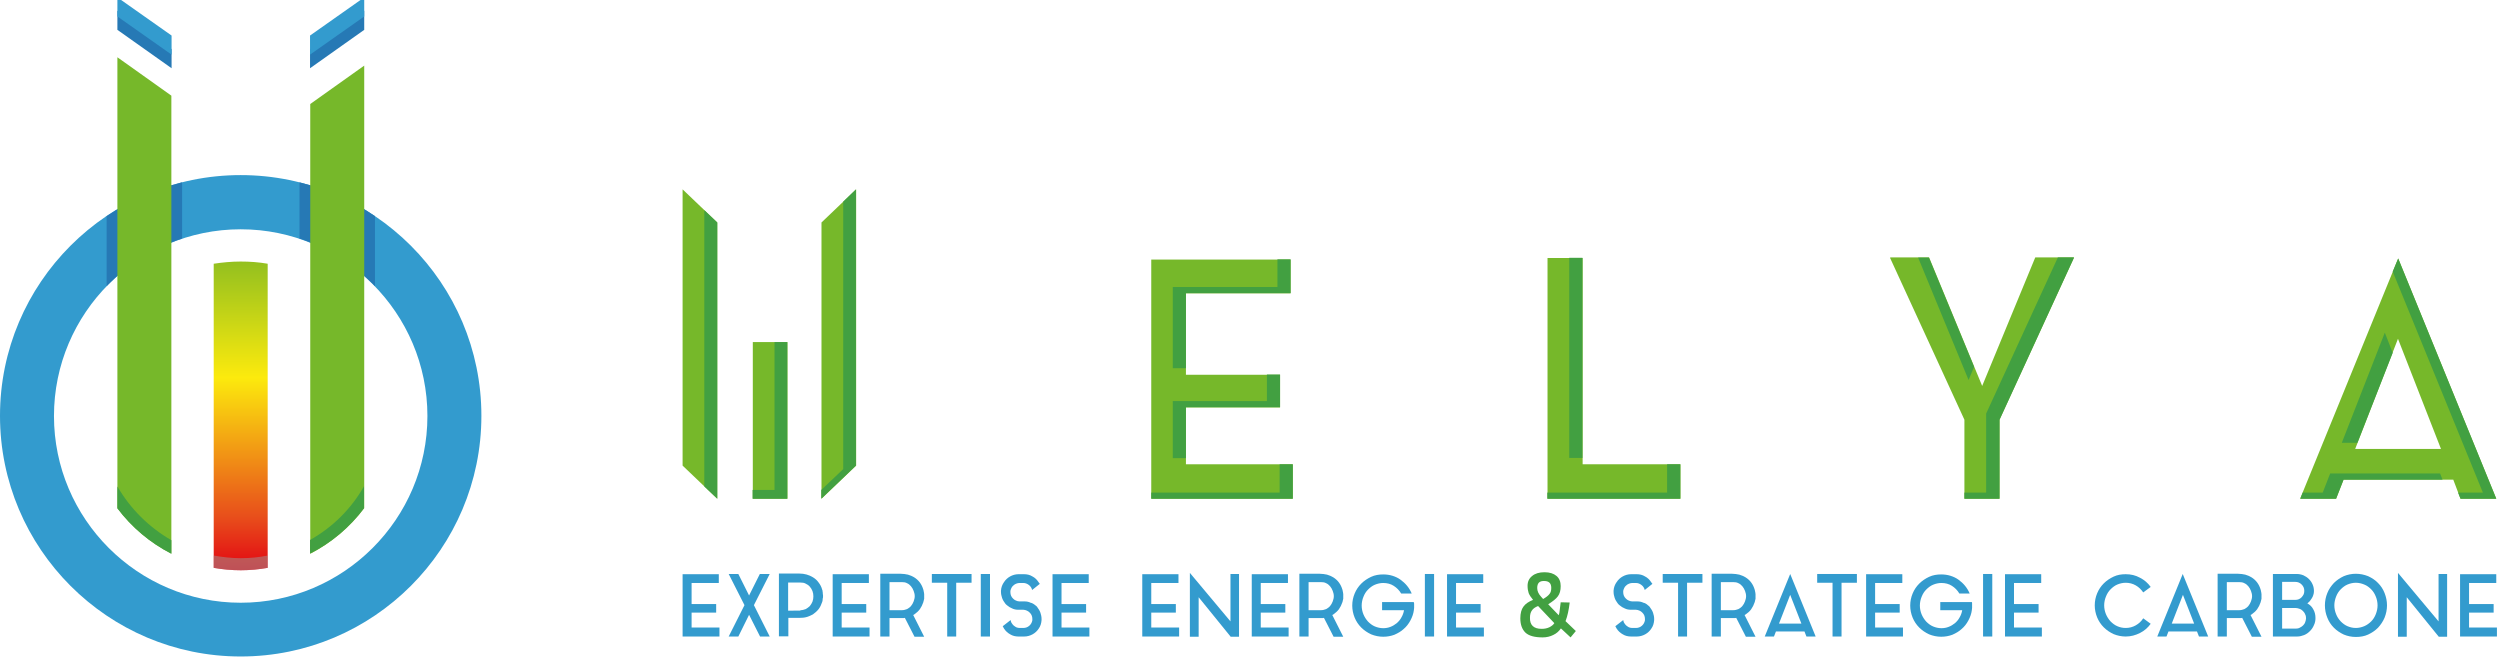 <?xml version="1.0" encoding="utf-8"?>
<!-- Generator: Adobe Illustrator 25.0.1, SVG Export Plug-In . SVG Version: 6.00 Build 0)  -->
<!DOCTYPE svg PUBLIC "-//W3C//DTD SVG 1.1//EN" "http://www.w3.org/Graphics/SVG/1.1/DTD/svg11.dtd">
<svg version="1.1" id="Calque_1" xmlns:x="http://ns.adobe.com/Extensibility/1.0/" xmlns:i="http://ns.adobe.com/AdobeIllustrator/10.0/" xmlns:graph="http://ns.adobe.com/Graphs/1.0/"
	 xmlns="http://www.w3.org/2000/svg" xmlns:xlink="http://www.w3.org/1999/xlink" x="0px" y="0px" viewBox="0 0 1139.4 300.5"
	 style="enable-background:new 0 0 1139.4 300.5;" xml:space="preserve">
<style type="text/css">
	.st0{fill:#339BCE;}
	.st1{fill:#42A041;}
	.st2{fill:#2679B5;}
	.st3{fill:#76B82A;}
	.st4{fill:url(#SVGID_1_);}
	.st5{opacity:0.5;fill:#9C9B9B;}
</style>
<g>
	<path class="st0" d="M315.2,286h12.7v4.1h-16.8v-28.4h16.5v4h-12.4v4.5v2.3v2.8h11.2v3.9h-11.2V286z"/>
	<path class="st0" d="M350.8,261.6L350.8,261.6l-7.2,14.2l7.2,14.3v0h-4.4l-5-9.9l-4.9,9.9h-4.4v0l7.2-14.3l-7.2-14.2v0h4.4l4.9,9.8
		l4.9-9.8H350.8z"/>
	<path class="st0" d="M375,270.6c0,0.2,0,0.3,0.1,0.5c0,0.2,0,0.3,0,0.5v0v0c0,0.2,0,0.4,0,0.5c0,0.2,0,0.3-0.1,0.5v0l-0.1,0.9
		c0,0,0,0.1,0,0.2c0,0.1-0.1,0.2-0.1,0.4c0,0.1-0.1,0.2-0.1,0.3c-0.4,1.2-0.9,2.3-1.6,3.2c-0.7,0.9-1.6,1.7-2.6,2.4
		c-0.9,0.5-1.8,0.9-2.8,1.2s-2.1,0.4-3.3,0.4h-5.1v8.4H355v-28.6h9.3c2.3,0,4.4,0.6,6.2,1.7c1,0.6,1.9,1.4,2.6,2.4
		c0.7,0.9,1.3,2,1.6,3.2c0.1,0.3,0.2,0.5,0.2,0.7c0,0.1,0,0.1,0,0.2c0,0.2,0,0.3,0.1,0.5C375,270.3,375,270.4,375,270.6L375,270.6z
		 M364.8,278.1c0.9,0,1.6-0.2,2.4-0.5c0.7-0.4,1.3-0.8,1.9-1.4c0.5-0.6,0.9-1.3,1.2-2c0.3-0.8,0.4-1.6,0.4-2.4
		c0-0.8-0.1-1.6-0.4-2.4c-0.3-0.8-0.7-1.4-1.2-2c-0.5-0.6-1.2-1.1-1.9-1.4c-0.7-0.4-1.5-0.5-2.4-0.5h-5.6v12.8H364.8z"/>
	<path class="st0" d="M383.6,286h12.7v4.1h-16.8v-28.4H396v4h-12.4v4.5v2.3v2.8h11.2v3.9h-11.2V286z"/>
	<path class="st0" d="M420.8,274.5c-0.4,1.2-0.9,2.2-1.6,3.2c-0.7,0.9-1.6,1.7-2.6,2.4c-0.1,0.1-0.1,0.1-0.2,0.1
		c-0.1,0-0.1,0.1-0.2,0.1l5,9.9h-4.4l-4.4-8.6c-0.3,0.1-0.6,0.1-0.9,0.1c-0.3,0-0.6,0-1,0h-5.1v8.4h-4.2v-28.6h9.3
		c1.2,0,2.3,0.2,3.3,0.4c1,0.3,2,0.7,2.8,1.2c2.1,1.3,3.5,3.2,4.2,5.6c0,0.1,0.1,0.2,0.1,0.4c0,0.1,0.1,0.2,0.1,0.4v0.2
		c0.1,0.1,0.1,0.3,0.1,0.4c0,0.2,0,0.3,0.1,0.5v0c0,0.2,0,0.3,0,0.5s0,0.3,0,0.5v0v0.1c0,0.2,0,0.3,0,0.5c0,0.2,0,0.3,0,0.5v0.1
		c0,0.2,0,0.3-0.1,0.4c0,0.1,0,0.3-0.1,0.4v0.2C420.9,274.1,420.8,274.3,420.8,274.5z M411,278.1c0.9,0,1.6-0.2,2.4-0.5
		c0.7-0.4,1.3-0.8,1.8-1.4c0.5-0.6,0.9-1.3,1.2-2.1c0.3-0.8,0.5-1.6,0.5-2.4c0-0.8-0.2-1.6-0.5-2.4c-0.3-0.8-0.7-1.5-1.2-2.1
		c-0.5-0.6-1.1-1.1-1.8-1.4c-0.7-0.4-1.5-0.5-2.4-0.5h-5.6v12.8H411z"/>
	<path class="st0" d="M424.6,261.6h18.2v4h-7v24.5h-4.1v-24.5h-7V261.6z"/>
	<path class="st0" d="M447,261.6h4.2v28.5H447V261.6z"/>
	<path class="st0" d="M471.9,275.9c0.2,0.1,0.4,0.3,0.5,0.4c0.2,0.2,0.3,0.3,0.4,0.5c0.6,0.8,1.1,1.6,1.4,2.5
		c0.3,0.9,0.5,1.8,0.5,2.8c0,0.2,0,0.4,0,0.5c-0.1,1.5-0.5,2.8-1.3,3.9c-0.7,1.1-1.7,2-2.8,2.6c-1.1,0.6-2.4,1-3.8,1h-2.6
		c-1.4,0-2.7-0.3-3.8-1c-1.1-0.6-2.1-1.5-2.8-2.6c-0.2-0.3-0.4-0.7-0.6-1.1l3.6-2.8c0.1,0.5,0.2,1,0.5,1.4c0.2,0.4,0.6,0.8,0.9,1.1
		c0.4,0.3,0.8,0.6,1.2,0.8c0.5,0.2,1,0.3,1.5,0.3h1.6c1.1,0,2-0.3,2.8-1c0.8-0.7,1.2-1.5,1.4-2.5c0-0.1,0-0.2,0-0.3
		c0-0.1,0-0.2,0-0.3c0-0.6-0.1-1.1-0.3-1.6c-0.2-0.5-0.5-0.9-0.9-1.3c-0.4-0.4-0.8-0.7-1.3-0.9c-0.5-0.2-1-0.4-1.6-0.4h-2.2h-0.2
		c-1,0-1.9-0.2-2.7-0.6c-0.8-0.3-1.6-0.8-2.3-1.4c-0.4-0.3-0.7-0.6-0.9-0.9c-0.6-0.8-1.1-1.6-1.4-2.5c-0.3-0.9-0.5-1.8-0.5-2.8v-0.5
		c0.1-1.5,0.6-2.8,1.4-3.9c0.7-1.1,1.7-2,2.8-2.6c1.1-0.6,2.4-1,3.8-1h2.5c1.4,0,2.7,0.3,3.8,1c1.2,0.6,2.1,1.5,2.8,2.6
		c0.1,0.1,0.2,0.3,0.3,0.4s0.2,0.3,0.3,0.4l-3.5,2.8c-0.2-0.9-0.7-1.7-1.5-2.3c-0.8-0.6-1.6-0.9-2.6-0.9h-1.6c-0.5,0-1,0.1-1.5,0.3
		c-0.5,0.2-0.9,0.4-1.3,0.8c-0.4,0.3-0.7,0.7-0.9,1.1c-0.2,0.4-0.4,0.9-0.5,1.4c0,0.1,0,0.2,0,0.3c0,0.1,0,0.2,0,0.3
		c0,0.6,0.1,1.1,0.3,1.6c0.2,0.5,0.5,0.9,0.9,1.3c0.4,0.4,0.8,0.7,1.3,0.9c0.5,0.2,1,0.4,1.6,0.4h2.2h0.2c1,0,1.9,0.2,2.7,0.6
		C470.4,274.8,471.2,275.3,471.9,275.9z"/>
	<path class="st0" d="M483.8,286h12.7v4.1h-16.8v-28.4h16.5v4h-12.4v4.5v2.3v2.8H495v3.9h-11.2V286z"/>
	<path class="st0" d="M524.7,286h12.7v4.1h-16.8v-28.4h16.5v4h-12.4v4.5v2.3v2.8h11.2v3.9h-11.2V286z"/>
	<path class="st0" d="M546.2,290.2h-3.9v-29.1l18.5,22.1v-21.6h3.9v28.6h-3.8l-14.6-18V290.2z"/>
	<path class="st0" d="M574.6,286h12.7v4.1h-16.8v-28.4h16.5v4h-12.4v4.5v2.3v2.8h11.2v3.9h-11.2V286z"/>
	<path class="st0" d="M611.8,274.5c-0.4,1.2-0.9,2.2-1.6,3.2c-0.7,0.9-1.6,1.7-2.6,2.4c-0.1,0.1-0.1,0.1-0.2,0.1
		c-0.1,0-0.1,0.1-0.2,0.1l5,9.9h-4.4l-4.4-8.6c-0.3,0.1-0.6,0.1-0.9,0.1c-0.3,0-0.6,0-1,0h-5.1v8.4h-4.2v-28.6h9.3
		c1.2,0,2.3,0.2,3.3,0.4c1,0.3,2,0.7,2.8,1.2c2.1,1.3,3.5,3.2,4.2,5.6c0,0.1,0.1,0.2,0.1,0.4c0,0.1,0.1,0.2,0.1,0.4v0.2
		c0.1,0.1,0.1,0.3,0.1,0.4c0,0.2,0,0.3,0.1,0.5v0c0,0.2,0,0.3,0,0.5s0,0.3,0,0.5v0v0.1c0,0.2,0,0.3,0,0.5c0,0.2,0,0.3,0,0.5v0.1
		c0,0.2,0,0.3-0.1,0.4c0,0.1,0,0.3-0.1,0.4v0.2C611.9,274.1,611.9,274.3,611.8,274.5z M602,278.1c0.9,0,1.6-0.2,2.4-0.5
		c0.7-0.4,1.3-0.8,1.8-1.4c0.5-0.6,0.9-1.3,1.2-2.1c0.3-0.8,0.5-1.6,0.5-2.4c0-0.8-0.2-1.6-0.5-2.4c-0.3-0.8-0.7-1.5-1.2-2.1
		c-0.5-0.6-1.1-1.1-1.8-1.4c-0.7-0.4-1.5-0.5-2.4-0.5h-5.6v12.8H602z"/>
	<path class="st0" d="M644.5,275.1c0,0.3,0,0.5,0,0.8c0,0.4,0,0.7,0,1.1c0,0.3-0.1,0.7-0.1,1c-0.2,1.7-0.8,3.3-1.6,4.8
		c-0.8,1.5-1.8,2.8-3.1,3.9c-1.2,1.1-2.6,1.9-4.2,2.6c-1.6,0.6-3.3,0.9-5.1,0.9c-1.9,0-3.8-0.4-5.5-1.1c-1.7-0.8-3.2-1.8-4.5-3.1
		c-1.3-1.3-2.3-2.8-3-4.5c-0.7-1.7-1.1-3.6-1.1-5.5c0-2,0.4-3.8,1.1-5.5c0.7-1.7,1.7-3.2,3-4.5c1.3-1.3,2.8-2.3,4.5-3.1
		c1.7-0.8,3.6-1.1,5.5-1.1c1.5,0,2.9,0.2,4.2,0.6s2.6,1,3.7,1.8c1.1,0.8,2.1,1.7,3,2.8c0.9,1.1,1.6,2.3,2.1,3.5h-4.8
		c-0.9-1.5-2-2.6-3.4-3.5c-1.4-0.9-3-1.3-4.8-1.3c-1.3,0-2.6,0.3-3.8,0.8c-1.2,0.5-2.2,1.3-3.1,2.2c-0.9,0.9-1.6,2-2.1,3.3
		c-0.5,1.2-0.8,2.6-0.8,4c0,1.4,0.3,2.8,0.8,4c0.5,1.2,1.2,2.3,2.1,3.3c0.9,0.9,1.9,1.7,3.1,2.2c1.2,0.5,2.5,0.8,3.8,0.8
		c1.2,0,2.3-0.2,3.3-0.6c1.1-0.4,2-1,2.9-1.7c0.8-0.7,1.6-1.6,2.1-2.6c0.6-1,1-2.1,1.2-3.3h-10v-3.7h10h4.4
		C644.4,274.6,644.5,274.8,644.5,275.1z"/>
	<path class="st0" d="M649.4,261.6h4.2v28.5h-4.2V261.6z"/>
	<path class="st0" d="M663.6,286h12.7v4.1h-16.8v-28.4H676v4h-12.4v4.5v2.3v2.8h11.2v3.9h-11.2V286z"/>
	<path class="st1" d="M698.3,262.5c1.3-1.1,3.2-1.7,5.6-1.7c2.4,0,4.2,0.6,5.5,1.7s1.9,2.7,1.9,4.6c0,2-0.4,3.5-1.3,4.7
		c-0.8,1.1-2.3,2.3-4.4,3.6l4.8,5c0.2-0.5,0.4-1.4,0.5-2.7c0.2-1.3,0.3-2.4,0.4-3.2l4.1,0.1c-0.4,3.4-1,6.2-1.9,8.5l4.7,4.5
		l-2.4,2.9l-4.4-4.1c-0.9,1.3-2,2.3-3.5,3c-1.4,0.7-3,1.1-4.8,1.1c-3.7,0-6.3-0.7-7.9-2.2c-1.5-1.5-2.3-3.6-2.3-6.5
		c0-2.3,0.5-4.1,1.4-5.3c0.9-1.3,2.4-2.3,4.4-3.1c-1-1.2-1.7-2.3-2-3.1c-0.3-0.9-0.5-2-0.5-3.3C696.2,265.1,696.9,263.6,698.3,262.5
		z M702.6,286.6c1.3,0,2.4-0.2,3.5-0.7c1-0.5,1.8-1.1,2.3-1.9l-7.4-7.8c-1.3,0.5-2.3,1.2-2.8,2c-0.6,0.8-0.9,1.9-0.9,3.3
		C697.2,284.9,699,286.6,702.6,286.6z M700.6,268c0,1.4,0.6,2.7,1.8,4l0.9,1c1.4-0.8,2.4-1.6,2.9-2.3c0.6-0.7,0.8-1.6,0.8-2.8
		c0-2.1-1.1-3.1-3.2-3.1C701.6,264.7,700.6,265.8,700.6,268z"/>
	<path class="st0" d="M751.1,275.9c0.2,0.1,0.4,0.3,0.5,0.4c0.2,0.2,0.3,0.3,0.4,0.5c0.6,0.8,1.1,1.6,1.4,2.5
		c0.3,0.9,0.5,1.8,0.5,2.8c0,0.2,0,0.4,0,0.5c-0.1,1.5-0.5,2.8-1.3,3.9c-0.7,1.1-1.7,2-2.8,2.6c-1.1,0.6-2.4,1-3.8,1h-2.6
		c-1.4,0-2.7-0.3-3.8-1c-1.1-0.6-2.1-1.5-2.8-2.6c-0.2-0.3-0.4-0.7-0.6-1.1l3.6-2.8c0.1,0.5,0.2,1,0.5,1.4c0.2,0.4,0.6,0.8,0.9,1.1
		c0.4,0.3,0.8,0.6,1.2,0.8c0.5,0.2,1,0.3,1.5,0.3h1.6c1.1,0,2-0.3,2.8-1c0.8-0.7,1.2-1.5,1.4-2.5c0-0.1,0-0.2,0-0.3
		c0-0.1,0-0.2,0-0.3c0-0.6-0.1-1.1-0.3-1.6c-0.2-0.5-0.5-0.9-0.9-1.3c-0.4-0.4-0.8-0.7-1.3-0.9c-0.5-0.2-1-0.4-1.6-0.4h-2.2h-0.2
		c-1,0-1.9-0.2-2.7-0.6c-0.8-0.3-1.6-0.8-2.3-1.4c-0.4-0.3-0.7-0.6-0.9-0.9c-0.6-0.8-1.1-1.6-1.4-2.5c-0.3-0.9-0.5-1.8-0.5-2.8v-0.5
		c0.1-1.5,0.6-2.8,1.4-3.9c0.7-1.1,1.7-2,2.8-2.6c1.1-0.6,2.4-1,3.8-1h2.5c1.4,0,2.7,0.3,3.8,1c1.2,0.6,2.1,1.5,2.8,2.6
		c0.1,0.1,0.2,0.3,0.3,0.4c0.1,0.2,0.2,0.3,0.3,0.4l-3.5,2.8c-0.2-0.9-0.7-1.7-1.5-2.3c-0.8-0.6-1.6-0.9-2.6-0.9H744
		c-0.5,0-1,0.1-1.5,0.3c-0.5,0.2-0.9,0.4-1.3,0.8c-0.4,0.3-0.7,0.7-0.9,1.1c-0.2,0.4-0.4,0.9-0.5,1.4c0,0.1,0,0.2,0,0.3
		c0,0.1,0,0.2,0,0.3c0,0.6,0.1,1.1,0.3,1.6c0.2,0.5,0.5,0.9,0.9,1.3c0.4,0.4,0.8,0.7,1.3,0.9c0.5,0.2,1,0.4,1.6,0.4h2.2h0.2
		c1,0,1.9,0.2,2.7,0.6C749.7,274.8,750.5,275.3,751.1,275.9z"/>
	<path class="st0" d="M757.7,261.6h18.2v4h-7v24.5h-4.1v-24.5h-7V261.6z"/>
	<path class="st0" d="M799.7,274.5c-0.4,1.2-0.9,2.2-1.6,3.2s-1.6,1.7-2.6,2.4c-0.1,0.1-0.1,0.1-0.2,0.1c-0.1,0-0.1,0.1-0.2,0.1
		l5,9.9h-4.4l-4.4-8.6c-0.3,0.1-0.6,0.1-0.9,0.1c-0.3,0-0.6,0-1,0h-5.1v8.4h-4.2v-28.6h9.3c1.2,0,2.3,0.2,3.3,0.4
		c1,0.3,2,0.7,2.8,1.2c2.1,1.3,3.5,3.2,4.2,5.6c0,0.1,0.1,0.2,0.1,0.4c0,0.1,0.1,0.2,0.1,0.4v0.2c0.1,0.1,0.1,0.3,0.1,0.4
		c0,0.2,0,0.3,0.1,0.5v0c0,0.2,0,0.3,0,0.5s0,0.3,0,0.5v0v0.1c0,0.2,0,0.3,0,0.5c0,0.2,0,0.3,0,0.5v0.1c0,0.2,0,0.3-0.1,0.4
		c0,0.1,0,0.3-0.1,0.4v0.2C799.8,274.1,799.8,274.3,799.7,274.5z M789.9,278.1c0.9,0,1.6-0.2,2.4-0.5c0.7-0.4,1.3-0.8,1.8-1.4
		c0.5-0.6,0.9-1.3,1.2-2.1c0.3-0.8,0.5-1.6,0.5-2.4c0-0.8-0.2-1.6-0.5-2.4c-0.3-0.8-0.7-1.5-1.2-2.1c-0.5-0.6-1.1-1.1-1.8-1.4
		c-0.7-0.4-1.5-0.5-2.4-0.5h-5.6v12.8H789.9z"/>
	<path class="st0" d="M804.3,290.1l11.6-28.5l11.6,28.5h-4.2l-0.9-2.3h-13l-0.9,2.3H804.3z M810.8,284.2H821l-5.1-13.1L810.8,284.2z
		"/>
	<path class="st0" d="M828.1,261.6h18.2v4h-7v24.5h-4.1v-24.5h-7V261.6z"/>
	<path class="st0" d="M854.6,286h12.7v4.1h-16.8v-28.4H867v4h-12.4v4.5v2.3v2.8h11.2v3.9h-11.2V286z"/>
	<path class="st0" d="M898.8,275.1c0,0.3,0,0.5,0,0.8c0,0.4,0,0.7,0,1.1s-0.1,0.7-0.1,1c-0.2,1.7-0.8,3.3-1.6,4.8
		c-0.8,1.5-1.8,2.8-3.1,3.9c-1.2,1.1-2.6,1.9-4.2,2.6c-1.6,0.6-3.3,0.9-5.1,0.9c-1.9,0-3.8-0.4-5.5-1.1c-1.7-0.8-3.2-1.8-4.5-3.1
		c-1.3-1.3-2.3-2.8-3-4.5c-0.7-1.7-1.1-3.6-1.1-5.5c0-2,0.4-3.8,1.1-5.5c0.7-1.7,1.7-3.2,3-4.5c1.3-1.3,2.8-2.3,4.5-3.1
		c1.7-0.8,3.6-1.1,5.5-1.1c1.5,0,2.9,0.2,4.2,0.6s2.6,1,3.7,1.8c1.1,0.8,2.1,1.7,3,2.8c0.9,1.1,1.6,2.3,2.1,3.5H893
		c-0.9-1.5-2-2.6-3.4-3.5c-1.4-0.9-3-1.3-4.8-1.3c-1.3,0-2.6,0.3-3.8,0.8c-1.2,0.5-2.2,1.3-3.1,2.2c-0.9,0.9-1.6,2-2.1,3.3
		c-0.5,1.2-0.8,2.6-0.8,4c0,1.4,0.3,2.8,0.8,4c0.5,1.2,1.2,2.3,2.1,3.3c0.9,0.9,1.9,1.7,3.1,2.2c1.2,0.5,2.5,0.8,3.8,0.8
		c1.2,0,2.3-0.2,3.3-0.6c1.1-0.4,2-1,2.9-1.7c0.8-0.7,1.6-1.6,2.1-2.6c0.6-1,1-2.1,1.2-3.3h-10v-3.7h10h4.4
		C898.8,274.6,898.8,274.8,898.8,275.1z"/>
	<path class="st0" d="M903.8,261.6h4.2v28.5h-4.2V261.6z"/>
	<path class="st0" d="M917.9,286h12.7v4.1h-16.8v-28.4h16.5v4h-12.4v4.5v2.3v2.8h11.2v3.9h-11.2V286z"/>
	<path class="st0" d="M968.8,286.2c1.7,0,3.2-0.4,4.6-1.2c1.4-0.8,2.5-1.8,3.4-3.2l3.4,2.5c-1.3,1.8-2.9,3.2-4.9,4.2
		c-2,1-4.1,1.6-6.5,1.6c-1.9,0-3.8-0.4-5.5-1.1c-1.7-0.8-3.2-1.8-4.5-3.1c-1.3-1.3-2.3-2.8-3-4.5c-0.7-1.7-1.1-3.6-1.1-5.5
		c0-2,0.4-3.8,1.1-5.5c0.7-1.7,1.7-3.2,3-4.5c1.3-1.3,2.8-2.3,4.5-3.1c1.7-0.8,3.5-1.1,5.5-1.1c2.4,0,4.5,0.5,6.5,1.6
		c2,1,3.6,2.4,4.9,4.2l-3.4,2.5c-0.9-1.3-2-2.4-3.4-3.2c-1.4-0.8-2.9-1.2-4.6-1.2c-1.3,0-2.6,0.3-3.8,0.8c-1.2,0.5-2.2,1.3-3.1,2.2
		c-0.9,0.9-1.6,2-2.1,3.3c-0.5,1.2-0.8,2.6-0.8,4c0,1.4,0.3,2.8,0.8,4c0.5,1.2,1.2,2.3,2.1,3.3c0.9,0.9,1.9,1.7,3.1,2.2
		C966.1,285.9,967.4,286.2,968.8,286.2z"/>
	<path class="st0" d="M983.2,290.1l11.6-28.5l11.6,28.5h-4.2l-0.9-2.3h-13l-0.9,2.3H983.2z M989.8,284.2h10.2l-5.1-13.1L989.8,284.2
		z"/>
	<path class="st0" d="M1030.3,274.5c-0.4,1.2-0.9,2.2-1.6,3.2c-0.7,0.9-1.6,1.7-2.6,2.4c-0.1,0.1-0.1,0.1-0.2,0.1
		c-0.1,0-0.1,0.1-0.2,0.1l5,9.9h-4.4l-4.4-8.6c-0.3,0.1-0.6,0.1-0.9,0.1c-0.3,0-0.6,0-1,0h-5.1v8.4h-4.2v-28.6h9.3
		c1.2,0,2.3,0.2,3.3,0.4c1,0.3,2,0.7,2.8,1.2c2.1,1.3,3.5,3.2,4.2,5.6c0,0.1,0.1,0.2,0.1,0.4c0,0.1,0.1,0.2,0.1,0.4v0.2
		c0.1,0.1,0.1,0.3,0.1,0.4c0,0.2,0,0.3,0.1,0.5v0c0,0.2,0,0.3,0,0.5s0,0.3,0,0.5v0v0.1c0,0.2,0,0.3,0,0.5c0,0.2,0,0.3,0,0.5v0.1
		c0,0.2,0,0.3-0.1,0.4c0,0.1,0,0.3-0.1,0.4v0.2C1030.4,274.1,1030.3,274.3,1030.3,274.5z M1020.5,278.1c0.9,0,1.6-0.2,2.4-0.5
		c0.7-0.4,1.3-0.8,1.8-1.4c0.5-0.6,0.9-1.3,1.2-2.1c0.3-0.8,0.5-1.6,0.5-2.4c0-0.8-0.2-1.6-0.5-2.4c-0.3-0.8-0.7-1.5-1.2-2.1
		c-0.5-0.6-1.1-1.1-1.8-1.4c-0.7-0.4-1.5-0.5-2.4-0.5h-5.6v12.8H1020.5z"/>
	<path class="st0" d="M1051.6,275c1.1,0.6,2.1,1.5,2.7,2.7c0.7,1.2,1,2.5,1,4c0,1.1-0.2,2.2-0.7,3.2c-0.4,1-1,1.9-1.8,2.7
		c-0.8,0.8-1.6,1.4-2.6,1.8c-1,0.4-2.1,0.7-3.2,0.7h-11.1v-28.5h10.9c1,0,2,0.2,3,0.6c0.9,0.4,1.8,1,2.5,1.7
		c0.7,0.7,1.3,1.5,1.7,2.5c0.4,0.9,0.6,1.9,0.6,3c0,0.6-0.1,1.3-0.3,1.8c-0.2,0.6-0.4,1.1-0.7,1.5c-0.3,0.5-0.6,0.9-0.9,1.3
		C1052.3,274.4,1051.9,274.7,1051.6,275z M1040.1,273.4h6c0.6,0,1.1-0.1,1.6-0.3c0.5-0.2,0.9-0.5,1.3-0.9c0.4-0.4,0.6-0.8,0.9-1.3
		c0.2-0.5,0.3-1,0.3-1.6c0-1.2-0.4-2.1-1.2-2.9c-0.8-0.8-1.7-1.2-2.9-1.2h-6V273.4z M1046.3,286.5c0.6,0,1.3-0.1,1.8-0.4
		c0.6-0.3,1.1-0.6,1.5-1c0.4-0.4,0.8-0.9,1-1.5c0.2-0.6,0.4-1.2,0.4-1.8c0-0.6-0.1-1.3-0.4-1.8c-0.2-0.6-0.6-1.1-1-1.5
		c-0.4-0.4-0.9-0.8-1.5-1c-0.6-0.2-1.2-0.4-1.8-0.4h-6.2v9.4H1046.3z"/>
	<path class="st0" d="M1073.7,261.5c2,0,3.8,0.4,5.6,1.1c1.7,0.8,3.3,1.8,4.5,3.1c1.3,1.3,2.3,2.8,3,4.6c0.7,1.8,1.1,3.6,1.1,5.6
		c0,2-0.4,3.8-1.1,5.6c-0.7,1.7-1.8,3.3-3,4.6c-1.3,1.3-2.8,2.3-4.5,3.1c-1.7,0.8-3.6,1.1-5.6,1.1c-2,0-3.8-0.4-5.5-1.1
		c-1.7-0.8-3.2-1.8-4.5-3.1c-1.3-1.3-2.3-2.8-3-4.6c-0.7-1.7-1.1-3.6-1.1-5.6c0-2,0.4-3.9,1.1-5.6c0.7-1.8,1.8-3.3,3-4.6
		c1.3-1.3,2.8-2.3,4.5-3.1C1069.9,261.9,1071.7,261.5,1073.7,261.5z M1073.7,286.2c1.3,0,2.6-0.3,3.8-0.8c1.2-0.5,2.3-1.3,3.2-2.2
		c0.9-0.9,1.6-2,2.1-3.3c0.5-1.3,0.8-2.6,0.8-4c0-1.4-0.3-2.8-0.8-4c-0.5-1.3-1.2-2.4-2.1-3.3c-0.9-0.9-1.9-1.7-3.2-2.2
		c-1.2-0.5-2.5-0.8-3.8-0.8s-2.6,0.3-3.8,0.8c-1.2,0.5-2.2,1.3-3.1,2.2c-0.9,0.9-1.6,2-2.1,3.3c-0.5,1.3-0.8,2.6-0.8,4
		c0,1.4,0.3,2.8,0.8,4c0.5,1.3,1.2,2.3,2.1,3.3c0.9,0.9,1.9,1.7,3.1,2.2C1071.1,285.9,1072.3,286.2,1073.7,286.2z"/>
	<path class="st0" d="M1096.8,290.2h-3.9v-29.1l18.5,22.1v-21.6h3.9v28.6h-3.8l-14.6-18V290.2z"/>
	<path class="st0" d="M1125.3,286h12.7v4.1h-16.8v-28.4h16.5v4h-12.4v4.5v2.3v2.8h11.2v3.9h-11.2V286z"/>
</g>
<g>
	<path class="st0" d="M109.7,299.2C49.2,299.2,0,250,0,189.5S49.2,79.8,109.7,79.8c60.5,0,109.7,49.2,109.7,109.7
		S170.2,299.2,109.7,299.2z M109.7,104.5c-46.9,0-85.1,38.2-85.1,85.1s38.2,85.1,85.1,85.1s85.1-38.2,85.1-85.1
		S156.6,104.5,109.7,104.5z"/>
	<path class="st2" d="M48.6,130.4c9.5-9.8,21.2-17.3,34.4-21.7V83.1C70.6,86.2,59,91.5,48.6,98.5V130.4z"/>
	<polygon class="st2" points="78.2,31.1 53.5,13.6 53.5,4.9 78.2,22.4 	"/>
	<path class="st2" d="M170.9,130.4c-9.5-9.8-21.2-17.3-34.4-21.7V83.1c12.5,3.1,24.1,8.4,34.4,15.4V130.4z"/>
	<polygon class="st2" points="141.3,31.1 166,13.6 166,4.9 141.3,22.4 	"/>
	<polygon class="st0" points="78.2,24.9 53.5,7.5 53.5,-1.2 78.2,16.2 	"/>
	<polygon class="st0" points="141.3,24.9 166,7.5 166,-1.2 141.3,16.2 	"/>
	<path class="st3" d="M78.1,252.3V43.6L53.5,26.1v205.5C60,240.3,68.4,247.4,78.1,252.3z"/>
	<g>
		<linearGradient id="SVGID_1_" gradientUnits="userSpaceOnUse" x1="109.737" y1="259.883" x2="109.737" y2="119.174">
			<stop  offset="0" style="stop-color:#E20613"/>
			<stop  offset="0.172" style="stop-color:#E84E1B"/>
			<stop  offset="0.624" style="stop-color:#FCEA0D"/>
			<stop  offset="1" style="stop-color:#93C01F"/>
		</linearGradient>
		<path class="st4" d="M109.7,259.9c4.2,0,8.3-0.4,12.3-1.1V120.2c-4-0.7-8.1-1-12.3-1s-8.3,0.4-12.3,1v138.6
			C101.4,259.5,105.5,259.9,109.7,259.9z"/>
	</g>
	<path class="st3" d="M166,231.6V29.9l-24.6,17.5v205C151,247.4,159.5,240.3,166,231.6z"/>
	<path class="st1" d="M53.5,221.7v10c6.5,8.6,14.9,15.7,24.6,20.7v-6.2C67.9,240.3,59.4,231.9,53.5,221.7z"/>
	<path class="st1" d="M141.3,246.1v6.2c9.7-4.9,18.1-12,24.6-20.7v-10C160.1,231.9,151.6,240.3,141.3,246.1z"/>
	<path class="st5" d="M97.4,253.2v5.6c4,0.7,8.1,1.1,12.3,1.1c4.2,0,8.3-0.4,12.3-1.1v-5.6c-4,0.8-8.1,1.2-12.3,1.2
		C105.5,254.4,101.4,253.9,97.4,253.2z"/>
</g>
<g>
	<path class="st3" d="M311.1,212.2l15.8,15.1V101.4l-15.8-15.1V212.2z M343.1,227.3h15.8v-71.4h-15.8V227.3z M374.4,101.4v125.9
		l15.8-15.1V86.3L374.4,101.4z"/>
	<path class="st3" d="M945.2,117.3v0.2l-33.9,73.8v35.9v0.1h-16v-0.1v-35.9l-33.9-73.8h0.2l-0.2-0.2h17.8l24.2,58.6l24.2-58.6H945.2
		z"/>
	<path class="st3" d="M540.5,211.6h48.7v15.7h-64.5v-109h63.5v15.4h-47.7v17.3v8.9v10.9h42.9v14.9h-42.9V211.6z"/>
	<path class="st3" d="M721.2,211.6h44.7v15.7h-60.6V117.6h16V211.6z"/>
	<path class="st3" d="M1048.3,227.3l44.7-109.5l44.7,109.5h-16.3l-3.3-8.7h-50l-3.4,8.7H1048.3z M1073.4,204.6h39.1l-19.6-50.2
		L1073.4,204.6z"/>
	<path class="st1" d="M540.5,133.6h47.7v-15.4h-6v12.6h-47.7v37h6V133.6z M721.2,117.5h-6v91.2h6V117.5z M540.5,185.6h42.9v-14.9h-6
		v12.1h-42.9v26h6V185.6z M1090.5,160.8l-3.6-9.2l-19.6,50.2h7.1L1090.5,160.8z M899.7,167.2l-20.6-49.8h-4.9l23,55.8L899.7,167.2z
		 M1093,117.8l-2.5,6l41.1,100.7h-11.3l1.1,2.8h16.3L1093,117.8z M1062,215.8l-3.4,8.7h-9.1l-1.1,2.8h16.3l3.4-8.7h45.1l-1.1-2.8
		H1062z M905.2,188.5v36h-9.9v2.8h16v-36l33.9-73.8v-0.2h-7.3L905.2,188.5z M759.8,224.5h-54.6v2.8h60.6v-15.7h-6V224.5z
		 M583.2,224.5h-58.5v2.8h64.5v-15.7h-6V224.5z"/>
	<path class="st1" d="M321,221.7l5.9,5.6V101.4l-5.9-5.6V221.7z M384.3,91.9v121.9l-10,9.5v4l15.8-15.1V86.3L384.3,91.9z M353,223.3
		h-10v4h15.8v-71.4H353V223.3z"/>
</g>
</svg>
